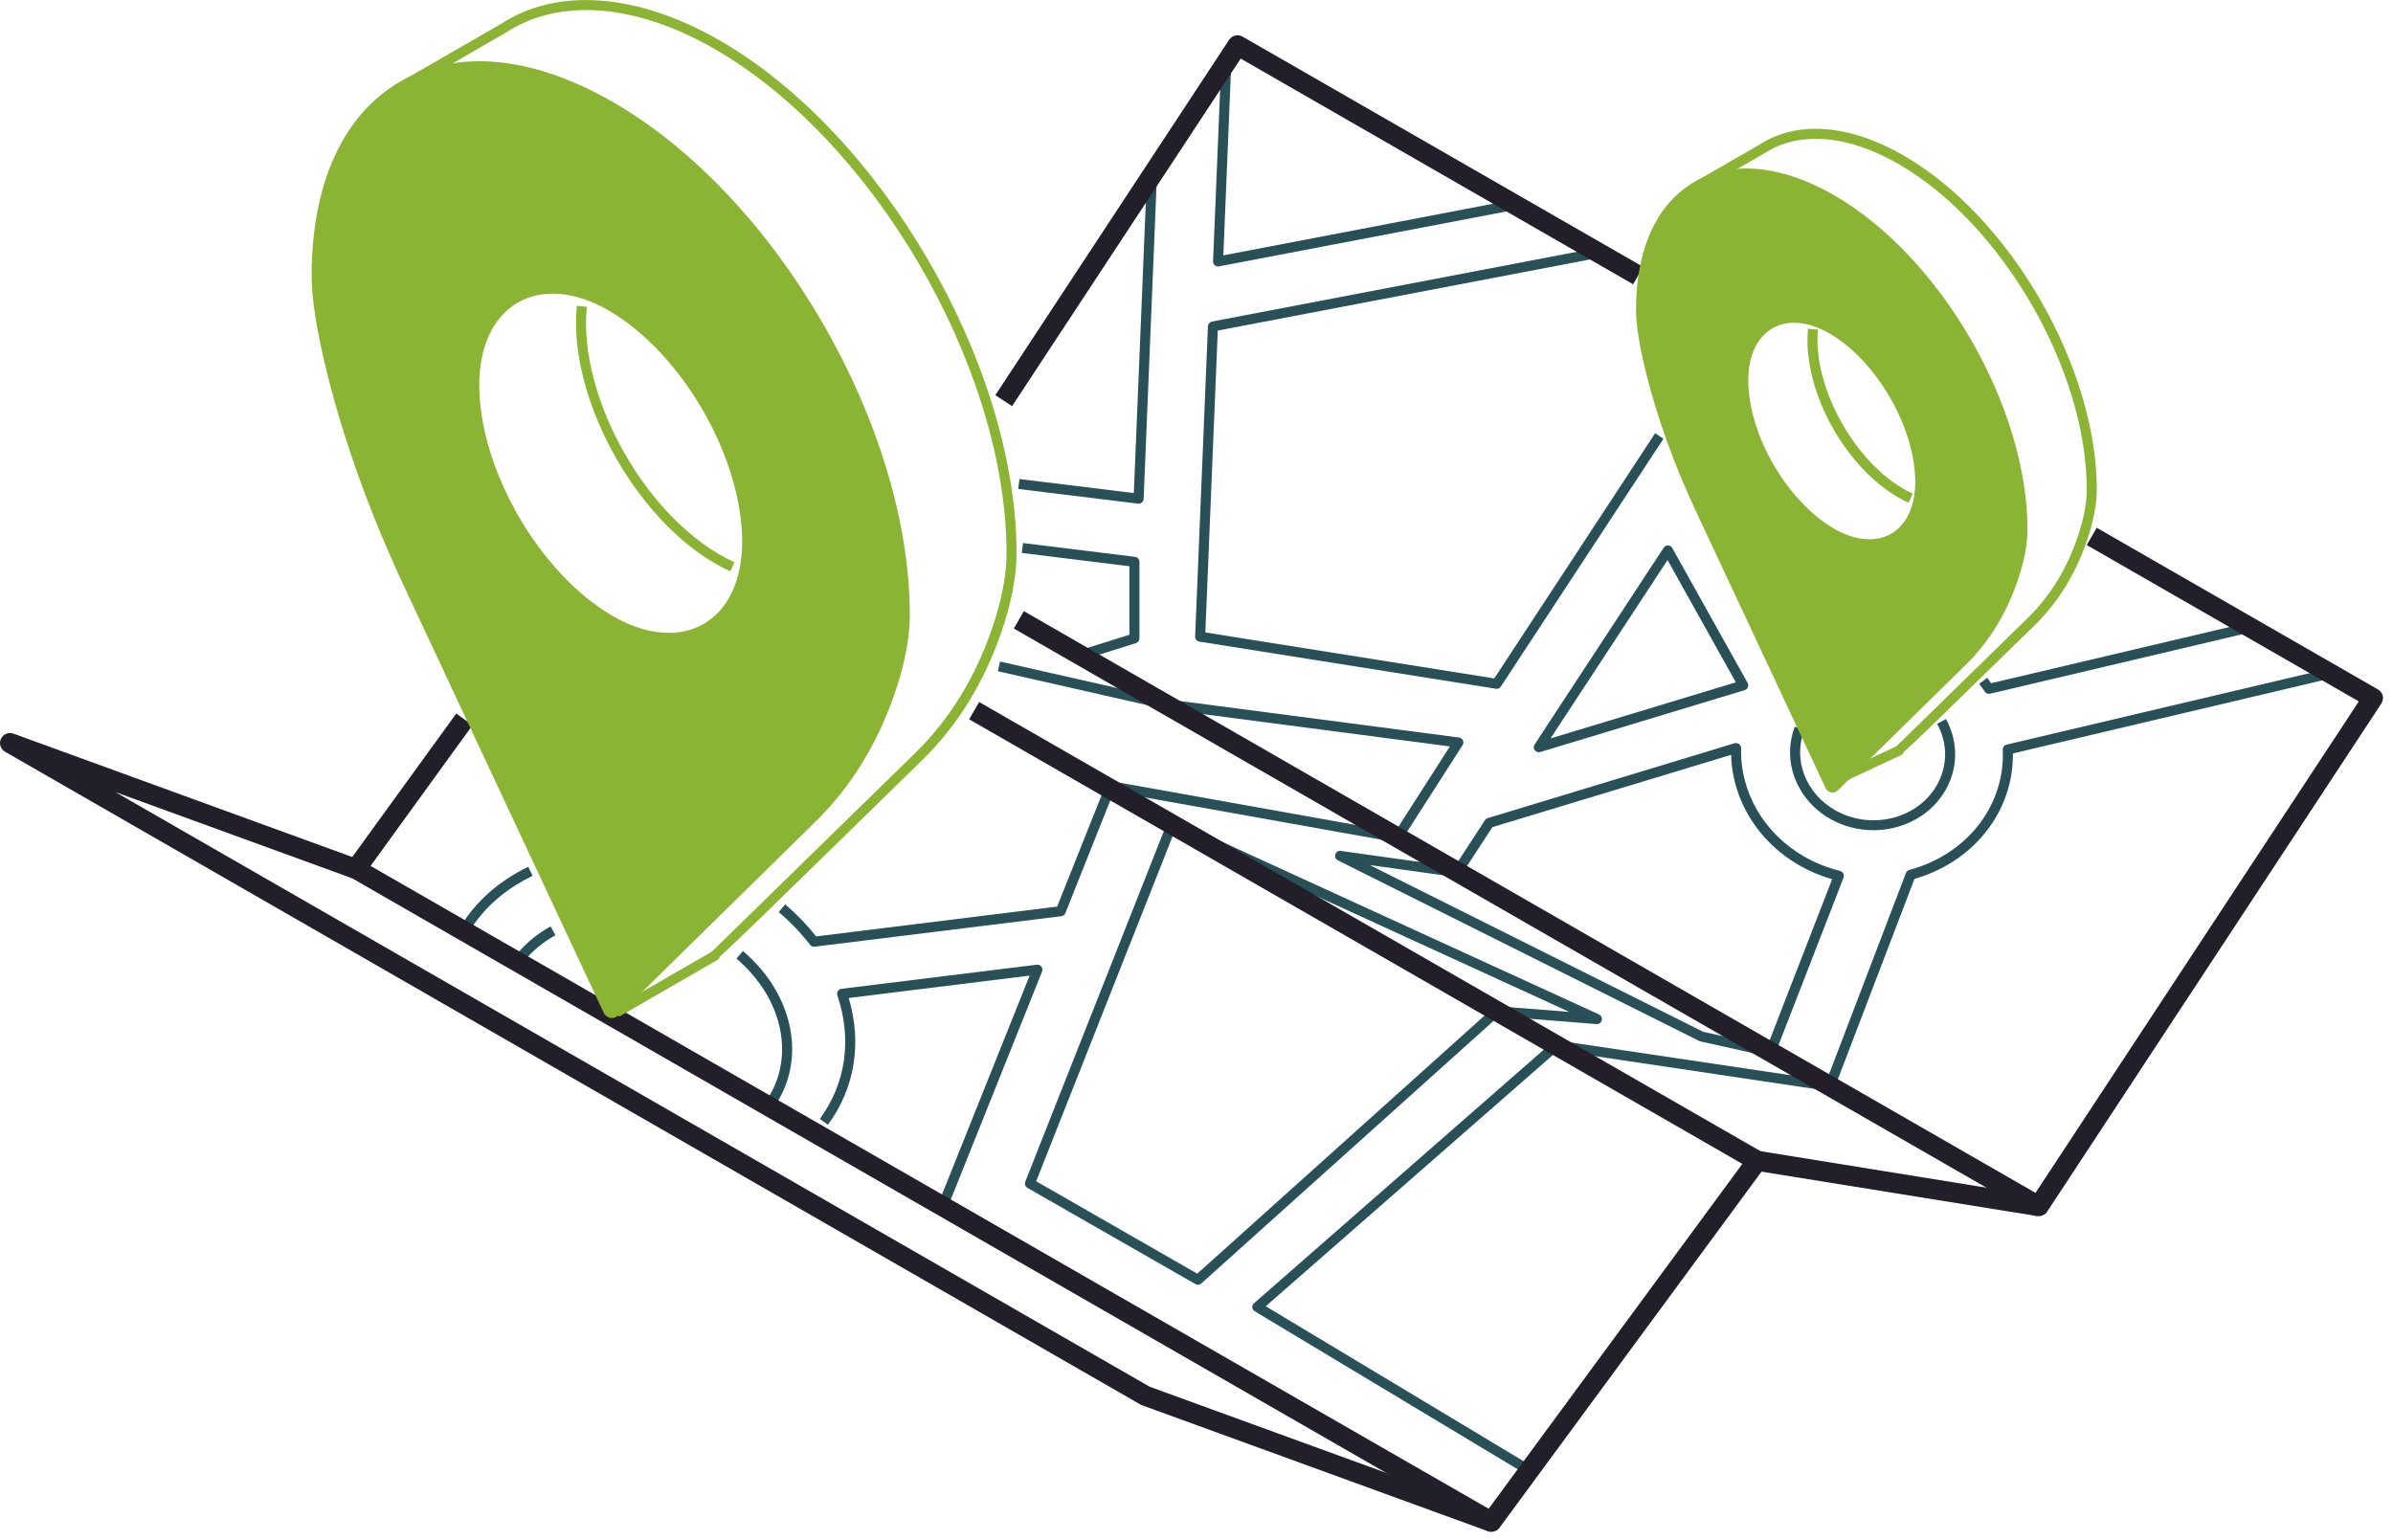 <svg xmlns="http://www.w3.org/2000/svg" width="317" height="204" viewBox="0 0 317 204" fill="none"><g clip-path="url(#clip0_2032_146255)"><path d="M197.113 202.861L151.287 186.17C151.216 186.143 151.145 186.117 151.079 186.077L0.665 99.589C0.069 99.245 -0.167 98.503 0.125 97.88C0.415 97.257 1.137 96.953 1.781 97.191L47.608 113.882L46.699 116.373L15.267 104.928L152.303 183.719L198.023 200.37L197.113 202.861Z" fill="#221E2A"></path><path d="M201.349 194.833L166.212 173.718C166.03 173.612 165.912 173.426 165.892 173.214C165.875 173.002 165.957 172.791 166.116 172.658L205.726 137.991C205.872 137.859 206.058 137.806 206.257 137.832L242.493 143.237L242.294 144.549L206.376 139.184L167.673 173.055L202.039 193.707L201.349 194.833Z" fill="#285056"></path><path d="M137.262 156.497L158.602 168.737L197.852 133.474C197.986 133.355 198.161 133.289 198.347 133.302L207.875 134.057L155.603 110.107L137.262 156.497ZM158.69 170.207C158.576 170.207 158.463 170.181 158.36 170.115L136.105 157.371C135.821 157.199 135.697 156.855 135.819 156.55L154.626 108.967C154.692 108.795 154.827 108.663 154.996 108.597C155.164 108.53 155.353 108.53 155.52 108.61L211.828 134.401C212.12 134.534 212.265 134.865 212.186 135.17C212.106 135.488 211.815 135.699 211.496 135.673L198.527 134.64L159.133 170.035C159.008 170.154 158.849 170.207 158.69 170.207Z" fill="#285056"></path><path d="M69.02 127.857L67.951 127.063C69.234 125.314 70.91 123.857 72.933 122.731L73.579 123.897C71.723 124.93 70.19 126.255 69.02 127.857Z" fill="#285056"></path><path d="M102.34 146.946L101.271 146.165C105.455 140.455 103.892 132.401 97.558 126.997L98.417 125.99C105.296 131.858 106.946 140.667 102.34 146.946Z" fill="#285056"></path><path d="M61.987 123.672L60.866 122.969C60.866 122.969 61.508 121.949 61.872 121.446C63.906 118.677 66.633 116.452 69.977 114.836L70.554 116.028C67.408 117.538 64.848 119.631 62.942 122.228C62.598 122.704 61.987 123.672 61.987 123.672Z" fill="#285056"></path><path d="M125.501 160.034L124.272 159.531L136.397 129.249L112.429 132.216C114.209 138.203 113.242 144.151 109.674 149.013L108.604 148.231C112.063 143.515 112.888 137.7 110.927 131.858C110.864 131.673 110.889 131.461 110.995 131.302C111.101 131.13 111.277 131.024 111.474 130.997L137.348 127.805C137.583 127.765 137.811 127.871 137.956 128.056C138.098 128.242 138.134 128.48 138.045 128.705L125.501 160.034Z" fill="#285056"></path><path d="M220.9 74.195L205.395 97.827L229.946 90.396L220.9 74.195ZM203.843 99.655C203.644 99.655 203.445 99.562 203.313 99.39C203.14 99.165 203.14 98.86 203.286 98.635L220.396 72.552C220.515 72.367 220.714 72.248 220.966 72.261C221.205 72.274 221.417 72.393 221.523 72.605L231.498 90.462C231.604 90.647 231.617 90.859 231.537 91.045C231.458 91.23 231.312 91.363 231.113 91.429L204.042 99.629C203.976 99.655 203.909 99.655 203.843 99.655Z" fill="#285056"></path><path d="M248.169 109.988C246.206 109.988 244.217 109.497 242.426 108.477C237.983 105.934 236.02 100.808 237.758 96.277L239.004 96.741C237.492 100.662 239.217 105.113 243.076 107.325C247.626 109.921 253.554 108.65 256.3 104.477C257.998 101.867 258.13 98.662 256.618 95.893L257.786 95.257C259.523 98.463 259.391 102.172 257.401 105.192C255.372 108.292 251.817 109.988 248.169 109.988Z" fill="#285056"></path><path d="M225.621 136.693L234.123 138.588L242.705 116.479C241.179 116.042 239.72 115.432 238.368 114.651C232.876 111.511 229.468 105.961 229.322 100L197.696 109.577L193.569 115.909C193.428 116.121 193.187 116.24 192.92 116.201L181.431 114.598L225.621 136.693ZM234.402 140.005L225.25 137.965C225.21 137.952 225.157 137.939 225.104 137.912L177.224 113.975C176.935 113.829 176.791 113.498 176.887 113.194C176.984 112.876 177.286 112.677 177.612 112.73L192.688 114.836L196.717 108.65C196.802 108.517 196.931 108.425 197.079 108.385L229.786 98.463C229.985 98.41 230.211 98.45 230.383 98.582C230.555 98.701 230.648 98.913 230.648 99.126C230.476 104.928 233.686 110.438 239.031 113.498C240.49 114.333 242.081 114.969 243.753 115.379C243.938 115.432 244.097 115.551 244.177 115.724C244.27 115.896 244.283 116.094 244.217 116.267L235.158 139.594L234.548 139.356L234.402 140.005Z" fill="#285056"></path><path d="M243.024 144.125L241.777 143.661L252.481 115.657C252.561 115.459 252.72 115.3 252.932 115.247C257.097 114.134 260.612 111.657 262.827 108.279C264.591 105.59 265.453 102.49 265.307 99.324C265.28 99.006 265.506 98.715 265.811 98.648L308.533 88.568L308.838 89.853L266.647 99.814C266.686 103.073 265.758 106.239 263.941 109.007C261.593 112.571 257.932 115.194 253.608 116.439L243.024 144.125Z" fill="#285056"></path><path d="M263.463 91.919C263.237 91.919 263.025 91.813 262.906 91.614C262.68 91.27 262.441 90.925 262.189 90.594L263.237 89.799C263.423 90.025 263.595 90.263 263.754 90.515L297.908 82.461L298.213 83.746L263.609 91.906C263.569 91.919 263.516 91.919 263.463 91.919Z" fill="#285056"></path><path d="M161.358 35.302C161.2 35.302 161.046 35.249 160.926 35.144C160.772 35.011 160.688 34.812 160.695 34.614L161.784 8.213L163.11 8.266L162.056 33.832L200.673 26.44L200.925 27.752L161.483 35.289C161.441 35.302 161.4 35.302 161.358 35.302Z" fill="#285056"></path><path d="M198.266 91.257C198.23 91.257 198.195 91.257 198.161 91.243L158.88 85.004C158.547 84.951 158.308 84.66 158.32 84.329L160.015 43.224C160.028 42.919 160.25 42.654 160.553 42.601L211.602 32.839L211.854 34.137L161.319 43.794L159.67 83.786L197.945 89.879L219.255 57.398L220.356 58.127L198.82 90.952C198.697 91.151 198.487 91.257 198.266 91.257Z" fill="#285056"></path><path d="M150.832 66.737C150.804 66.737 150.778 66.724 150.75 66.724L134.883 64.776L135.047 63.465L150.198 65.32L151.94 23.062L153.266 23.115L151.496 66.101C151.488 66.287 151.403 66.459 151.261 66.578C151.14 66.671 150.989 66.737 150.832 66.737Z" fill="#285056"></path><path d="M107.821 125.42C107.617 125.42 107.421 125.327 107.296 125.155C106.093 123.592 104.7 122.135 103.155 120.837L104.009 119.817C105.531 121.102 106.909 122.532 108.114 124.056L140.041 120.108L146.502 103.907C146.619 103.616 146.93 103.444 147.235 103.497L184.798 110.226L192.069 98.887L154.281 93.946L132.187 88.925L132.48 87.64L154.512 92.634L193.276 97.708C193.502 97.734 193.695 97.88 193.792 98.079C193.888 98.291 193.872 98.529 193.748 98.715L185.676 111.312C185.533 111.538 185.262 111.657 185.002 111.604L147.535 104.901L141.129 120.969C141.04 121.194 140.834 121.34 140.594 121.38L107.904 125.42H107.821Z" fill="#285056"></path><path d="M143.338 87.442L142.939 86.183L149.613 84.09V75.016L135.354 73.254L135.517 71.943L150.357 73.771C150.689 73.811 150.94 74.102 150.94 74.433V84.567C150.94 84.859 150.751 85.11 150.475 85.203L143.338 87.442Z" fill="#285056"></path><path d="M81.019 134.865C80.821 134.865 80.633 134.785 80.506 134.627C80.376 134.468 80.327 134.256 80.374 134.057L80.446 133.752C80.515 133.448 80.783 133.236 81.091 133.236H81.404C81.758 133.236 82.048 133.514 82.066 133.872L82.08 134.163C82.089 134.335 82.027 134.507 81.906 134.64C81.786 134.772 81.618 134.852 81.441 134.852L81.043 134.865H81.019Z" fill="#285056"></path><path d="M197.567 202.94C197.341 202.94 197.113 202.887 196.906 202.768L46.492 116.267C46.167 116.081 45.935 115.763 45.856 115.406C45.778 115.035 45.858 114.651 46.078 114.346L60.44 94.529L62.59 96.079L49.092 114.717L197.202 199.88L230.808 154.192L128.387 95.297L129.71 93.005L233.421 152.629C233.753 152.828 233.978 153.146 234.058 153.503C234.137 153.874 234.058 154.258 233.832 154.563L198.637 202.397C198.38 202.755 197.978 202.94 197.567 202.94Z" fill="#221E2A"></path><path d="M96.745 75.692C85.053 70.38 75.171 53.278 76.409 40.508L77.73 40.641C76.537 52.921 86.046 69.373 97.294 74.487L96.745 75.692ZM82.005 134.693L81.341 133.554L94.289 126.082C94.324 126.043 94.366 126.003 94.411 125.963C94.881 125.513 112.198 108.597 121.287 99.708C125.744 95.337 129.132 89.853 131.354 83.441C132.67 79.639 133.336 76.248 133.336 73.334C133.336 73.043 133.335 72.738 133.329 72.433C132.913 48.125 115.591 18.559 94.711 6.517C84.185 0.45 74.058 -0.331 66.927 4.371L52.875 12.478L52.212 11.326L66.23 3.245C73.76 -1.722 84.396 -0.954 95.374 5.378C116.612 17.618 134.233 47.688 134.656 72.407C134.661 72.725 134.662 73.029 134.662 73.334C134.662 76.394 133.971 79.931 132.609 83.865C130.317 90.489 126.82 96.132 122.216 100.649C101.415 120.983 96.567 125.725 95.264 126.798L95.344 126.864C95.251 126.983 95.138 127.116 94.954 127.222L82.005 134.693Z" fill="#8BB434"></path><path d="M80.768 82.143C70.888 76.367 62.894 62.538 62.822 51.106C62.753 39.873 71.325 34.931 81.033 40.601C90.912 46.377 98.906 60.206 98.977 71.652C99.047 82.885 90.474 87.826 80.768 82.143ZM80.9 14.108C59.385 1.695 41.942 11.763 41.942 36.574C41.942 39.939 42.809 44.549 43.961 49.212C46.289 58.617 49.809 68.181 54.19 77.533L80.582 133.911C80.734 134.229 81.163 134.309 81.419 134.057L107.606 108.332C111.99 104.04 115.51 98.529 117.839 91.813C118.992 88.488 119.857 84.859 119.857 81.494C119.857 56.683 102.415 26.52 80.9 14.108Z" fill="#8BB434"></path><path d="M81.103 81.573C85.518 84.157 89.933 84.554 93.209 82.66C96.485 80.779 98.348 76.765 98.315 71.652C98.245 60.485 90.342 46.814 80.697 41.171C76.282 38.588 71.869 38.19 68.593 40.085C65.314 41.979 63.453 45.993 63.485 51.106C63.555 62.26 71.458 75.93 81.103 81.573ZM88.6 85.163C86.017 85.163 83.215 84.342 80.432 82.713C70.428 76.871 62.231 62.684 62.158 51.106C62.124 45.503 64.228 41.078 67.93 38.932C71.627 36.799 76.526 37.197 81.368 40.032C91.372 45.887 99.569 60.061 99.641 71.638C99.677 77.242 97.574 81.679 93.872 83.812C92.299 84.713 90.508 85.163 88.6 85.163ZM63.505 9.445C59.91 9.445 56.598 10.279 53.686 11.962C46.541 16.081 42.607 24.811 42.607 36.574C42.607 39.502 43.279 43.701 44.604 49.053C46.852 58.127 50.278 67.611 54.791 77.255L81.099 133.448L107.142 107.868C111.6 103.484 114.987 98.013 117.213 91.588C118.528 87.799 119.193 84.408 119.193 81.494C119.193 56.934 101.867 26.957 80.568 14.677C74.533 11.207 68.723 9.445 63.505 9.445ZM81.054 134.865C80.985 134.865 80.915 134.865 80.844 134.852C80.466 134.786 80.144 134.534 79.982 134.19L53.588 77.811C49.042 68.102 45.586 58.524 43.316 49.37C41.966 43.913 41.28 39.608 41.28 36.574C41.28 24.321 45.45 15.181 53.023 10.809C60.593 6.438 70.611 7.405 81.231 13.538C102.895 26.03 120.52 56.511 120.52 81.494C120.52 84.554 119.83 88.091 118.468 92.025C116.175 98.635 112.677 104.292 108.073 108.809L81.883 134.534C81.663 134.746 81.362 134.865 81.054 134.865Z" fill="#8BB434"></path><path d="M134.07 53.808L131.853 52.351L162.824 5.272C163.212 4.676 163.986 4.491 164.595 4.848L217.664 35.355L216.338 37.66L164.355 7.763L134.07 53.808Z" fill="#221E2A"></path><path d="M270.069 161.12C269.843 161.12 269.618 161.067 269.405 160.948L134.304 83.269L135.627 80.964L269.644 158.034L312.472 92.926L276.435 72.208L277.748 69.916L315.006 91.336C315.324 91.522 315.549 91.813 315.642 92.171C315.722 92.528 315.656 92.899 315.457 93.204L271.183 160.524C270.931 160.921 270.506 161.12 270.069 161.12Z" fill="#221E2A"></path><path d="M269.855 161.107L232.545 155.093L232.969 152.47L270.28 158.497L269.855 161.107Z" fill="#221E2A"></path><path d="M252.825 66.605C245.026 63.054 238.673 52.073 239.508 43.555L240.822 43.674C240.066 51.556 246.167 62.114 253.382 65.399L252.825 66.605ZM242.851 104.239L242.281 103.033L251.181 98.887C251.207 98.86 251.234 98.847 251.26 98.821C251.605 98.49 262.813 87.548 268.688 81.799C271.54 78.99 273.729 75.467 275.161 71.334C275.997 68.896 276.434 66.724 276.434 64.869C276.434 49.013 265.24 29.659 251.486 21.724C244.734 17.83 238.262 17.327 233.712 20.32L224.587 25.579L223.924 24.44L233.023 19.195C237.97 15.936 244.96 16.426 252.149 20.585C266.274 28.719 277.761 48.589 277.761 64.869C277.761 66.87 277.297 69.188 276.408 71.771C274.909 76.089 272.628 79.785 269.617 82.752C256.672 95.39 253.21 98.781 252.122 99.668L252.202 99.735C252.136 99.814 252.043 99.92 251.884 100.013L242.851 104.239Z" fill="#8BB434"></path><path d="M242.559 70.579C236.153 66.83 230.967 57.862 230.927 50.444C230.874 43.158 236.431 39.952 242.731 43.635C249.138 47.383 254.324 56.352 254.377 63.77C254.417 71.055 248.859 74.261 242.559 70.579ZM242.652 26.44C228.699 18.4 217.385 24.917 217.385 41.012C217.385 43.197 217.942 46.191 218.685 49.212C220.197 55.318 222.478 61.518 225.33 67.585L242.44 104.146C242.546 104.358 242.824 104.411 242.983 104.252L259.974 87.561C262.813 84.779 265.094 81.202 266.606 76.844C267.362 74.685 267.919 72.34 267.919 70.155C267.919 54.06 256.605 34.494 242.652 26.44Z" fill="#8BB434"></path><path d="M237.652 42.76C236.604 42.76 235.636 43.012 234.787 43.502C232.731 44.681 231.564 47.211 231.59 50.444C231.63 57.61 236.71 66.379 242.904 70.009C245.689 71.638 248.461 71.89 250.517 70.711C252.573 69.532 253.727 67.002 253.714 63.77C253.661 56.603 248.594 47.821 242.4 44.204C240.769 43.251 239.137 42.76 237.652 42.76ZM247.639 72.764C245.928 72.764 244.071 72.221 242.228 71.148C235.569 67.254 230.304 58.153 230.264 50.444C230.237 46.734 231.643 43.78 234.124 42.35C236.591 40.919 239.853 41.184 243.076 43.065C249.735 46.959 254.987 56.047 255.04 63.756C255.067 67.479 253.661 70.433 251.18 71.864C250.119 72.473 248.926 72.764 247.639 72.764ZM231.365 23.645C229.07 23.645 226.961 24.188 225.117 25.248C220.555 27.884 218.048 33.474 218.048 41.012C218.048 42.893 218.472 45.595 219.335 49.053C220.794 54.934 223.009 61.067 225.927 67.307L242.851 103.457L259.51 87.097C262.375 84.276 264.55 80.765 265.983 76.632C266.832 74.195 267.256 72.022 267.256 70.155C267.256 54.298 256.061 34.945 242.32 27.023C238.434 24.784 234.707 23.645 231.365 23.645ZM242.745 105.007C242.692 105.007 242.625 105.007 242.572 104.994C242.254 104.927 241.975 104.729 241.843 104.424L224.72 67.863C221.762 61.557 219.52 55.331 218.048 49.37C217.159 45.807 216.722 42.999 216.722 41.012C216.722 32.984 219.467 26.983 224.454 24.109C229.441 21.221 236.02 21.857 242.984 25.871C257.096 34.017 268.582 53.874 268.582 70.155C268.582 72.168 268.131 74.486 267.229 77.056C265.731 81.388 263.449 85.084 260.438 88.038L243.448 104.715C243.262 104.901 243.01 105.007 242.745 105.007Z" fill="#8BB434"></path></g><defs><clipPath id="clip0_2032_146255"><rect width="317" height="204" fill="white"></rect></clipPath></defs></svg>